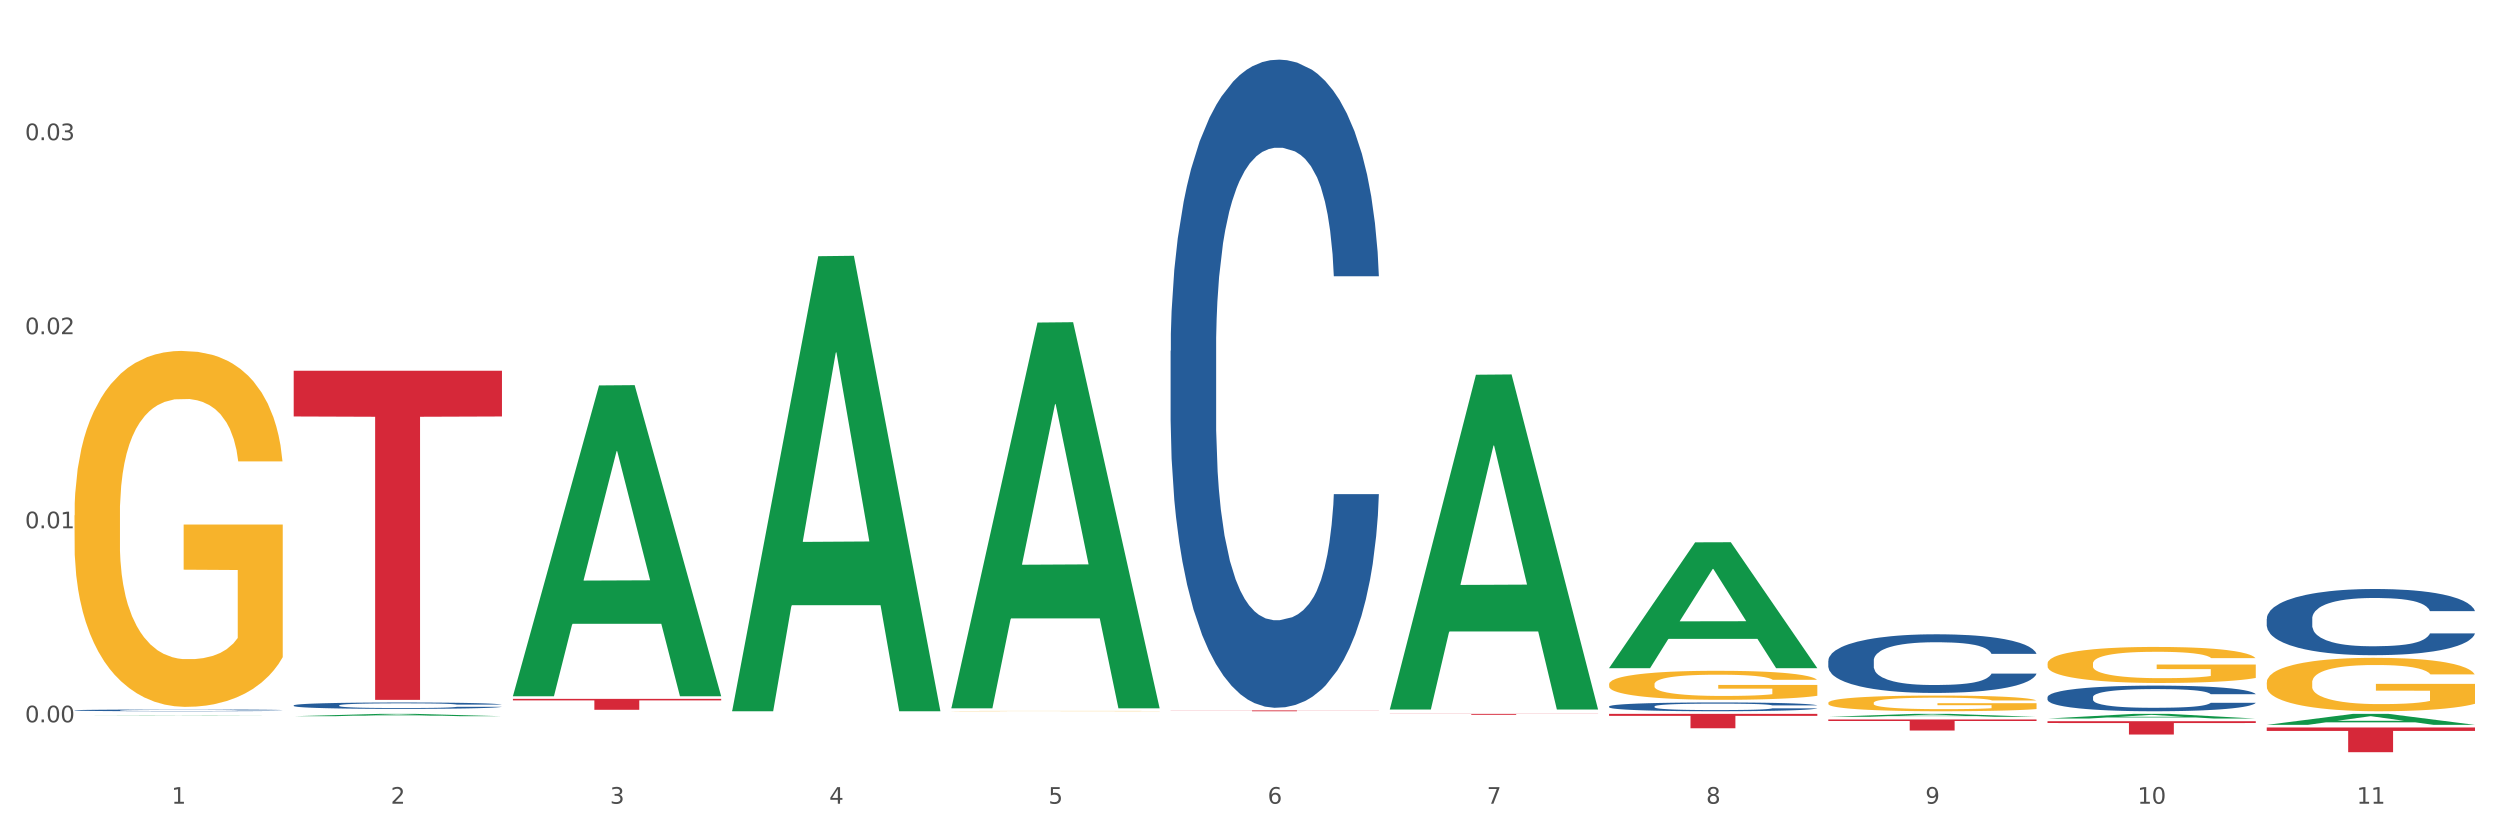 <?xml version="1.0" encoding="utf-8" standalone="no"?>
<!DOCTYPE svg PUBLIC "-//W3C//DTD SVG 1.1//EN"
  "http://www.w3.org/Graphics/SVG/1.1/DTD/svg11.dtd">
<svg xmlns:xlink="http://www.w3.org/1999/xlink" width="1080pt" height="360pt" viewBox="0 0 1080 360" xmlns="http://www.w3.org/2000/svg" version="1.1">
 <rect x="0" y="0" width="1080" height="360" fill="#333333" stroke="none"/>
 <defs>
  <style type="text/css">*{stroke-linejoin: round; stroke-linecap: butt}</style>
 </defs>
 <g id="figure_1">
  <g id="patch_1">
   <path d="M 0 360 
L 1080 360 
L 1080 0 
L 0 0 
z
" style="fill: #ffffff; stroke: #ffffff; stroke-linejoin: miter"/>
  </g>
  <g id="axes_1">
   <g id="matplotlib.axis_1">
    <g id="xtick_1">
     <g id="text_1">
      <!-- 1 -->
      <g style="fill: #4d4d4d" transform="translate(74.106 347.204) scale(0.096 -0.096)">
       <defs>
        <path id="DejaVuSans-31" d="M 794 531 
L 1825 531 
L 1825 4091 
L 703 3866 
L 703 4441 
L 1819 4666 
L 2450 4666 
L 2450 531 
L 3481 531 
L 3481 0 
L 794 0 
L 794 531 
z
" transform="scale(0.016)"/>
       </defs>
       <use xlink:href="#DejaVuSans-31"/>
      </g>
     </g>
    </g>
    <g id="xtick_2">
     <g id="text_2">
      <!-- 2 -->
      <g style="fill: #4d4d4d" transform="translate(168.812 347.204) scale(0.096 -0.096)">
       <defs>
        <path id="DejaVuSans-32" d="M 1228 531 
L 3431 531 
L 3431 0 
L 469 0 
L 469 531 
Q 828 903 1448 1529 
Q 2069 2156 2228 2338 
Q 2531 2678 2651 2914 
Q 2772 3150 2772 3378 
Q 2772 3750 2511 3984 
Q 2250 4219 1831 4219 
Q 1534 4219 1204 4116 
Q 875 4013 500 3803 
L 500 4441 
Q 881 4594 1212 4672 
Q 1544 4750 1819 4750 
Q 2544 4750 2975 4387 
Q 3406 4025 3406 3419 
Q 3406 3131 3298 2873 
Q 3191 2616 2906 2266 
Q 2828 2175 2409 1742 
Q 1991 1309 1228 531 
z
" transform="scale(0.016)"/>
       </defs>
       <use xlink:href="#DejaVuSans-32"/>
      </g>
     </g>
    </g>
    <g id="xtick_3">
     <g id="text_3">
      <!-- 3 -->
      <g style="fill: #4d4d4d" transform="translate(263.517 347.204) scale(0.096 -0.096)">
       <defs>
        <path id="DejaVuSans-33" d="M 2597 2516 
Q 3050 2419 3304 2112 
Q 3559 1806 3559 1356 
Q 3559 666 3084 287 
Q 2609 -91 1734 -91 
Q 1441 -91 1130 -33 
Q 819 25 488 141 
L 488 750 
Q 750 597 1062 519 
Q 1375 441 1716 441 
Q 2309 441 2620 675 
Q 2931 909 2931 1356 
Q 2931 1769 2642 2001 
Q 2353 2234 1838 2234 
L 1294 2234 
L 1294 2753 
L 1863 2753 
Q 2328 2753 2575 2939 
Q 2822 3125 2822 3475 
Q 2822 3834 2567 4026 
Q 2313 4219 1838 4219 
Q 1578 4219 1281 4162 
Q 984 4106 628 3988 
L 628 4550 
Q 988 4650 1302 4700 
Q 1616 4750 1894 4750 
Q 2613 4750 3031 4423 
Q 3450 4097 3450 3541 
Q 3450 3153 3228 2886 
Q 3006 2619 2597 2516 
z
" transform="scale(0.016)"/>
       </defs>
       <use xlink:href="#DejaVuSans-33"/>
      </g>
     </g>
    </g>
    <g id="xtick_4">
     <g id="text_4">
      <!-- 4 -->
      <g style="fill: #4d4d4d" transform="translate(358.223 347.204) scale(0.096 -0.096)">
       <defs>
        <path id="DejaVuSans-34" d="M 2419 4116 
L 825 1625 
L 2419 1625 
L 2419 4116 
z
M 2253 4666 
L 3047 4666 
L 3047 1625 
L 3713 1625 
L 3713 1100 
L 3047 1100 
L 3047 0 
L 2419 0 
L 2419 1100 
L 313 1100 
L 313 1709 
L 2253 4666 
z
" transform="scale(0.016)"/>
       </defs>
       <use xlink:href="#DejaVuSans-34"/>
      </g>
     </g>
    </g>
    <g id="xtick_5">
     <g id="text_5">
      <!-- 5 -->
      <g style="fill: #4d4d4d" transform="translate(452.928 347.204) scale(0.096 -0.096)">
       <defs>
        <path id="DejaVuSans-35" d="M 691 4666 
L 3169 4666 
L 3169 4134 
L 1269 4134 
L 1269 2991 
Q 1406 3038 1543 3061 
Q 1681 3084 1819 3084 
Q 2600 3084 3056 2656 
Q 3513 2228 3513 1497 
Q 3513 744 3044 326 
Q 2575 -91 1722 -91 
Q 1428 -91 1123 -41 
Q 819 9 494 109 
L 494 744 
Q 775 591 1075 516 
Q 1375 441 1709 441 
Q 2250 441 2565 725 
Q 2881 1009 2881 1497 
Q 2881 1984 2565 2268 
Q 2250 2553 1709 2553 
Q 1456 2553 1204 2497 
Q 953 2441 691 2322 
L 691 4666 
z
" transform="scale(0.016)"/>
       </defs>
       <use xlink:href="#DejaVuSans-35"/>
      </g>
     </g>
    </g>
    <g id="xtick_6">
     <g id="text_6">
      <!-- 6 -->
      <g style="fill: #4d4d4d" transform="translate(547.634 347.204) scale(0.096 -0.096)">
       <defs>
        <path id="DejaVuSans-36" d="M 2113 2584 
Q 1688 2584 1439 2293 
Q 1191 2003 1191 1497 
Q 1191 994 1439 701 
Q 1688 409 2113 409 
Q 2538 409 2786 701 
Q 3034 994 3034 1497 
Q 3034 2003 2786 2293 
Q 2538 2584 2113 2584 
z
M 3366 4563 
L 3366 3988 
Q 3128 4100 2886 4159 
Q 2644 4219 2406 4219 
Q 1781 4219 1451 3797 
Q 1122 3375 1075 2522 
Q 1259 2794 1537 2939 
Q 1816 3084 2150 3084 
Q 2853 3084 3261 2657 
Q 3669 2231 3669 1497 
Q 3669 778 3244 343 
Q 2819 -91 2113 -91 
Q 1303 -91 875 529 
Q 447 1150 447 2328 
Q 447 3434 972 4092 
Q 1497 4750 2381 4750 
Q 2619 4750 2861 4703 
Q 3103 4656 3366 4563 
z
" transform="scale(0.016)"/>
       </defs>
       <use xlink:href="#DejaVuSans-36"/>
      </g>
     </g>
    </g>
    <g id="xtick_7">
     <g id="text_7">
      <!-- 7 -->
      <g style="fill: #4d4d4d" transform="translate(642.339 347.204) scale(0.096 -0.096)">
       <defs>
        <path id="DejaVuSans-37" d="M 525 4666 
L 3525 4666 
L 3525 4397 
L 1831 0 
L 1172 0 
L 2766 4134 
L 525 4134 
L 525 4666 
z
" transform="scale(0.016)"/>
       </defs>
       <use xlink:href="#DejaVuSans-37"/>
      </g>
     </g>
    </g>
    <g id="xtick_8">
     <g id="text_8">
      <!-- 8 -->
      <g style="fill: #4d4d4d" transform="translate(737.044 347.204) scale(0.096 -0.096)">
       <defs>
        <path id="DejaVuSans-38" d="M 2034 2216 
Q 1584 2216 1326 1975 
Q 1069 1734 1069 1313 
Q 1069 891 1326 650 
Q 1584 409 2034 409 
Q 2484 409 2743 651 
Q 3003 894 3003 1313 
Q 3003 1734 2745 1975 
Q 2488 2216 2034 2216 
z
M 1403 2484 
Q 997 2584 770 2862 
Q 544 3141 544 3541 
Q 544 4100 942 4425 
Q 1341 4750 2034 4750 
Q 2731 4750 3128 4425 
Q 3525 4100 3525 3541 
Q 3525 3141 3298 2862 
Q 3072 2584 2669 2484 
Q 3125 2378 3379 2068 
Q 3634 1759 3634 1313 
Q 3634 634 3220 271 
Q 2806 -91 2034 -91 
Q 1263 -91 848 271 
Q 434 634 434 1313 
Q 434 1759 690 2068 
Q 947 2378 1403 2484 
z
M 1172 3481 
Q 1172 3119 1398 2916 
Q 1625 2713 2034 2713 
Q 2441 2713 2670 2916 
Q 2900 3119 2900 3481 
Q 2900 3844 2670 4047 
Q 2441 4250 2034 4250 
Q 1625 4250 1398 4047 
Q 1172 3844 1172 3481 
z
" transform="scale(0.016)"/>
       </defs>
       <use xlink:href="#DejaVuSans-38"/>
      </g>
     </g>
    </g>
    <g id="xtick_9">
     <g id="text_9">
      <!-- 9 -->
      <g style="fill: #4d4d4d" transform="translate(831.75 347.204) scale(0.096 -0.096)">
       <defs>
        <path id="DejaVuSans-39" d="M 703 97 
L 703 672 
Q 941 559 1184 500 
Q 1428 441 1663 441 
Q 2288 441 2617 861 
Q 2947 1281 2994 2138 
Q 2813 1869 2534 1725 
Q 2256 1581 1919 1581 
Q 1219 1581 811 2004 
Q 403 2428 403 3163 
Q 403 3881 828 4315 
Q 1253 4750 1959 4750 
Q 2769 4750 3195 4129 
Q 3622 3509 3622 2328 
Q 3622 1225 3098 567 
Q 2575 -91 1691 -91 
Q 1453 -91 1209 -44 
Q 966 3 703 97 
z
M 1959 2075 
Q 2384 2075 2632 2365 
Q 2881 2656 2881 3163 
Q 2881 3666 2632 3958 
Q 2384 4250 1959 4250 
Q 1534 4250 1286 3958 
Q 1038 3666 1038 3163 
Q 1038 2656 1286 2365 
Q 1534 2075 1959 2075 
z
" transform="scale(0.016)"/>
       </defs>
       <use xlink:href="#DejaVuSans-39"/>
      </g>
     </g>
    </g>
    <g id="xtick_10">
     <g id="text_10">
      <!-- 10 -->
      <g style="fill: #4d4d4d" transform="translate(923.401 347.204) scale(0.096 -0.096)">
       <defs>
        <path id="DejaVuSans-30" d="M 2034 4250 
Q 1547 4250 1301 3770 
Q 1056 3291 1056 2328 
Q 1056 1369 1301 889 
Q 1547 409 2034 409 
Q 2525 409 2770 889 
Q 3016 1369 3016 2328 
Q 3016 3291 2770 3770 
Q 2525 4250 2034 4250 
z
M 2034 4750 
Q 2819 4750 3233 4129 
Q 3647 3509 3647 2328 
Q 3647 1150 3233 529 
Q 2819 -91 2034 -91 
Q 1250 -91 836 529 
Q 422 1150 422 2328 
Q 422 3509 836 4129 
Q 1250 4750 2034 4750 
z
" transform="scale(0.016)"/>
       </defs>
       <use xlink:href="#DejaVuSans-31"/>
       <use xlink:href="#DejaVuSans-30" transform="translate(63.623 0)"/>
      </g>
     </g>
    </g>
    <g id="xtick_11">
     <g id="text_11">
      <!-- 11 -->
      <g style="fill: #4d4d4d" transform="translate(1018.107 347.204) scale(0.096 -0.096)">
       <use xlink:href="#DejaVuSans-31"/>
       <use xlink:href="#DejaVuSans-31" transform="translate(63.623 0)"/>
      </g>
     </g>
    </g>
    <g id="xtick_12"/>
    <g id="xtick_13"/>
    <g id="xtick_14"/>
    <g id="xtick_15"/>
    <g id="xtick_16"/>
    <g id="xtick_17"/>
    <g id="xtick_18"/>
    <g id="xtick_19"/>
    <g id="xtick_20"/>
    <g id="xtick_21"/>
   </g>
   <g id="matplotlib.axis_2">
    <g id="ytick_1">
     <g id="text_12">
      <!-- 0.00 -->
      <g style="fill: #4d4d4d" transform="translate(10.8 312.041) scale(0.096 -0.096)">
       <defs>
        <path id="DejaVuSans-2e" d="M 684 794 
L 1344 794 
L 1344 0 
L 684 0 
L 684 794 
z
" transform="scale(0.016)"/>
       </defs>
       <use xlink:href="#DejaVuSans-30"/>
       <use xlink:href="#DejaVuSans-2e" transform="translate(63.623 0)"/>
       <use xlink:href="#DejaVuSans-30" transform="translate(95.41 0)"/>
       <use xlink:href="#DejaVuSans-30" transform="translate(159.033 0)"/>
      </g>
     </g>
    </g>
    <g id="ytick_2">
     <g id="text_13">
      <!-- 0.01 -->
      <g style="fill: #4d4d4d" transform="translate(10.8 228.214) scale(0.096 -0.096)">
       <use xlink:href="#DejaVuSans-30"/>
       <use xlink:href="#DejaVuSans-2e" transform="translate(63.623 0)"/>
       <use xlink:href="#DejaVuSans-30" transform="translate(95.41 0)"/>
       <use xlink:href="#DejaVuSans-31" transform="translate(159.033 0)"/>
      </g>
     </g>
    </g>
    <g id="ytick_3">
     <g id="text_14">
      <!-- 0.02 -->
      <g style="fill: #4d4d4d" transform="translate(10.8 144.387) scale(0.096 -0.096)">
       <use xlink:href="#DejaVuSans-30"/>
       <use xlink:href="#DejaVuSans-2e" transform="translate(63.623 0)"/>
       <use xlink:href="#DejaVuSans-30" transform="translate(95.41 0)"/>
       <use xlink:href="#DejaVuSans-32" transform="translate(159.033 0)"/>
      </g>
     </g>
    </g>
    <g id="ytick_4">
     <g id="text_15">
      <!-- 0.03 -->
      <g style="fill: #4d4d4d" transform="translate(10.8 60.559) scale(0.096 -0.096)">
       <use xlink:href="#DejaVuSans-30"/>
       <use xlink:href="#DejaVuSans-2e" transform="translate(63.623 0)"/>
       <use xlink:href="#DejaVuSans-30" transform="translate(95.41 0)"/>
       <use xlink:href="#DejaVuSans-33" transform="translate(159.033 0)"/>
      </g>
     </g>
    </g>
    <g id="ytick_5"/>
    <g id="ytick_6"/>
    <g id="ytick_7"/>
    <g id="ytick_8"/>
   </g>
   <g id="PolyCollection_1">
    <path d="M 32.175 308.978 
L 32.268 308.978 
L 69.369 308.866 
L 84.766 308.866 
L 122.145 308.979 
L 104.337 308.979 
L 96.267 308.952 
L 57.96 308.952 
L 57.682 308.953 
L 49.891 308.979 
L 32.175 308.979 
L 32.175 308.978 
L 62.783 308.937 
L 91.444 308.937 
L 77.253 308.89 
L 77.067 308.89 
L 76.882 308.89 
L 62.691 308.937 
L 62.783 308.937 
L 32.175 308.978 
z
" clip-path="url(#pbf113793a4)" style="fill: #109648"/>
    <path d="M 979.23 267.297 
L 979.336 267.271 
L 979.336 266.539 
L 979.655 265.547 
L 980.825 263.719 
L 982.314 262.334 
L 984.866 260.715 
L 986.249 260.036 
L 988.057 259.278 
L 991.779 258.051 
L 996.033 257.006 
L 999.01 256.431 
L 1001.244 256.065 
L 1006.242 255.412 
L 1009.114 255.125 
L 1012.091 254.89 
L 1014.644 254.733 
L 1018.898 254.55 
L 1022.301 254.472 
L 1026.236 254.446 
L 1029.532 254.472 
L 1033.893 254.577 
L 1040.273 254.89 
L 1042.719 255.073 
L 1046.016 255.386 
L 1049.419 255.804 
L 1052.184 256.222 
L 1055.375 256.823 
L 1058.672 257.606 
L 1061.862 258.599 
L 1064.095 259.513 
L 1065.903 260.48 
L 1067.498 261.655 
L 1068.668 262.935 
L 1069.2 264.006 
L 1049.738 264.006 
L 1049.207 263.039 
L 1048.143 261.995 
L 1047.08 261.289 
L 1045.91 260.715 
L 1044.102 260.062 
L 1042.507 259.644 
L 1039.848 259.148 
L 1037.402 258.834 
L 1035.381 258.651 
L 1032.935 258.495 
L 1027.724 258.338 
L 1024.002 258.338 
L 1021.663 258.39 
L 1018.791 258.521 
L 1016.345 258.704 
L 1013.474 259.017 
L 1011.24 259.356 
L 1009.007 259.801 
L 1007.731 260.114 
L 1005.817 260.689 
L 1004.541 261.159 
L 1002.839 261.968 
L 1001.882 262.543 
L 1000.18 264.032 
L 999.436 265.129 
L 999.117 265.886 
L 998.904 266.722 
L 998.904 270.797 
L 999.542 272.625 
L 1000.074 273.409 
L 1000.925 274.297 
L 1002.52 275.446 
L 1004.86 276.57 
L 1007.306 277.379 
L 1009.326 277.876 
L 1011.24 278.241 
L 1013.155 278.529 
L 1015.494 278.79 
L 1017.409 278.946 
L 1020.28 279.103 
L 1023.683 279.182 
L 1026.342 279.182 
L 1031.766 279.051 
L 1034.212 278.92 
L 1036.551 278.738 
L 1039.104 278.45 
L 1041.124 278.137 
L 1042.294 277.902 
L 1044.208 277.405 
L 1045.697 276.883 
L 1046.973 276.282 
L 1047.824 275.76 
L 1048.781 274.976 
L 1049.526 274.088 
L 1049.738 273.618 
L 1069.2 273.618 
L 1068.775 274.558 
L 1068.03 275.473 
L 1066.541 276.7 
L 1065.371 277.405 
L 1063.564 278.267 
L 1061.649 278.999 
L 1058.991 279.808 
L 1056.545 280.409 
L 1053.992 280.932 
L 1051.227 281.402 
L 1046.229 282.055 
L 1044.421 282.238 
L 1040.592 282.551 
L 1037.615 282.734 
L 1033.254 282.917 
L 1028.788 283.021 
L 1024.109 283.047 
L 1019.961 282.995 
L 1015.388 282.838 
L 1012.517 282.682 
L 1009.326 282.447 
L 1005.604 282.081 
L 1002.095 281.637 
L 998.798 281.114 
L 995.714 280.514 
L 992.842 279.835 
L 989.12 278.711 
L 986.355 277.614 
L 984.334 276.596 
L 982.952 275.734 
L 981.569 274.637 
L 980.825 273.879 
L 979.655 272.051 
L 979.23 270.353 
L 979.23 267.297 
z
" clip-path="url(#pbf113793a4)" style="fill: #255c99"/>
    <path d="M 884.524 301.161 
L 884.631 301.151 
L 884.631 300.868 
L 884.95 300.483 
L 886.12 299.775 
L 887.608 299.238 
L 890.161 298.611 
L 891.543 298.348 
L 893.351 298.054 
L 897.073 297.578 
L 901.327 297.174 
L 904.305 296.951 
L 906.538 296.809 
L 911.537 296.556 
L 914.408 296.445 
L 917.386 296.354 
L 919.938 296.293 
L 924.192 296.222 
L 927.595 296.192 
L 931.53 296.182 
L 934.827 296.192 
L 939.187 296.232 
L 945.568 296.354 
L 948.014 296.425 
L 951.311 296.546 
L 954.714 296.708 
L 957.479 296.87 
L 960.669 297.103 
L 963.966 297.406 
L 967.157 297.791 
L 969.39 298.145 
L 971.198 298.52 
L 972.793 298.975 
L 973.963 299.471 
L 974.495 299.886 
L 955.033 299.886 
L 954.501 299.511 
L 953.438 299.107 
L 952.374 298.833 
L 951.204 298.611 
L 949.396 298.358 
L 947.801 298.196 
L 945.143 298.003 
L 942.697 297.882 
L 940.676 297.811 
L 938.23 297.75 
L 933.019 297.69 
L 929.297 297.69 
L 926.957 297.71 
L 924.086 297.761 
L 921.64 297.831 
L 918.768 297.953 
L 916.535 298.084 
L 914.302 298.256 
L 913.026 298.378 
L 911.111 298.601 
L 909.835 298.783 
L 908.134 299.096 
L 907.176 299.319 
L 905.475 299.896 
L 904.73 300.321 
L 904.411 300.615 
L 904.199 300.938 
L 904.199 302.517 
L 904.837 303.226 
L 905.368 303.529 
L 906.219 303.873 
L 907.814 304.319 
L 910.154 304.754 
L 912.6 305.067 
L 914.621 305.26 
L 916.535 305.401 
L 918.449 305.513 
L 920.789 305.614 
L 922.703 305.675 
L 925.575 305.735 
L 928.978 305.766 
L 931.636 305.766 
L 937.06 305.715 
L 939.506 305.665 
L 941.846 305.594 
L 944.398 305.482 
L 946.419 305.361 
L 947.589 305.27 
L 949.503 305.078 
L 950.992 304.875 
L 952.268 304.642 
L 953.119 304.44 
L 954.076 304.136 
L 954.82 303.792 
L 955.033 303.61 
L 974.495 303.61 
L 974.069 303.974 
L 973.325 304.329 
L 971.836 304.804 
L 970.666 305.078 
L 968.858 305.412 
L 966.944 305.695 
L 964.285 306.009 
L 961.839 306.241 
L 959.287 306.444 
L 956.522 306.626 
L 951.523 306.879 
L 949.715 306.95 
L 945.887 307.071 
L 942.909 307.142 
L 938.549 307.213 
L 934.082 307.254 
L 929.403 307.264 
L 925.256 307.243 
L 920.683 307.183 
L 917.811 307.122 
L 914.621 307.031 
L 910.899 306.889 
L 907.389 306.717 
L 904.092 306.515 
L 901.008 306.282 
L 898.137 306.019 
L 894.415 305.584 
L 891.65 305.159 
L 889.629 304.764 
L 888.246 304.43 
L 886.864 304.005 
L 886.12 303.711 
L 884.95 303.003 
L 884.524 302.345 
L 884.524 301.161 
z
" clip-path="url(#pbf113793a4)" style="fill: #255c99"/>
    <path d="M 789.819 285.396 
L 789.925 285.373 
L 789.925 284.725 
L 790.244 283.846 
L 791.414 282.225 
L 792.903 280.999 
L 795.455 279.564 
L 796.838 278.962 
L 798.646 278.291 
L 802.368 277.203 
L 806.622 276.277 
L 809.6 275.768 
L 811.833 275.444 
L 816.831 274.865 
L 819.703 274.61 
L 822.68 274.402 
L 825.233 274.263 
L 829.487 274.101 
L 832.89 274.032 
L 836.825 274.009 
L 840.121 274.032 
L 844.482 274.124 
L 850.862 274.402 
L 853.308 274.564 
L 856.605 274.842 
L 860.008 275.212 
L 862.773 275.583 
L 865.964 276.115 
L 869.261 276.809 
L 872.451 277.689 
L 874.684 278.499 
L 876.492 279.355 
L 878.087 280.397 
L 879.257 281.531 
L 879.789 282.48 
L 860.327 282.48 
L 859.796 281.624 
L 858.732 280.698 
L 857.669 280.073 
L 856.499 279.564 
L 854.691 278.985 
L 853.096 278.615 
L 850.437 278.175 
L 847.991 277.897 
L 845.97 277.735 
L 843.524 277.596 
L 838.313 277.457 
L 834.591 277.457 
L 832.252 277.504 
L 829.38 277.619 
L 826.934 277.781 
L 824.063 278.059 
L 821.83 278.36 
L 819.596 278.754 
L 818.32 279.031 
L 816.406 279.54 
L 815.13 279.957 
L 813.428 280.675 
L 812.471 281.184 
L 810.769 282.503 
L 810.025 283.475 
L 809.706 284.146 
L 809.493 284.887 
L 809.493 288.498 
L 810.131 290.118 
L 810.663 290.812 
L 811.514 291.599 
L 813.109 292.618 
L 815.449 293.613 
L 817.895 294.33 
L 819.915 294.77 
L 821.83 295.094 
L 823.744 295.349 
L 826.083 295.58 
L 827.998 295.719 
L 830.869 295.858 
L 834.272 295.928 
L 836.931 295.928 
L 842.355 295.812 
L 844.801 295.696 
L 847.14 295.534 
L 849.693 295.279 
L 851.713 295.002 
L 852.883 294.793 
L 854.797 294.354 
L 856.286 293.891 
L 857.562 293.358 
L 858.413 292.895 
L 859.37 292.201 
L 860.115 291.414 
L 860.327 290.998 
L 879.789 290.998 
L 879.364 291.831 
L 878.619 292.641 
L 877.13 293.729 
L 875.961 294.354 
L 874.153 295.117 
L 872.238 295.765 
L 869.58 296.483 
L 867.134 297.015 
L 864.581 297.478 
L 861.816 297.895 
L 856.818 298.474 
L 855.01 298.636 
L 851.181 298.913 
L 848.204 299.075 
L 843.843 299.237 
L 839.377 299.33 
L 834.698 299.353 
L 830.55 299.307 
L 825.977 299.168 
L 823.106 299.029 
L 819.915 298.821 
L 816.193 298.497 
L 812.684 298.103 
L 809.387 297.64 
L 806.303 297.108 
L 803.431 296.506 
L 799.709 295.511 
L 796.944 294.539 
L 794.924 293.636 
L 793.541 292.872 
L 792.158 291.9 
L 791.414 291.229 
L 790.244 289.609 
L 789.819 288.104 
L 789.819 285.396 
z
" clip-path="url(#pbf113793a4)" style="fill: #255c99"/>
    <path d="M 695.113 305.167 
L 695.22 305.164 
L 695.22 305.066 
L 695.539 304.934 
L 696.709 304.691 
L 698.197 304.507 
L 700.75 304.291 
L 702.132 304.201 
L 703.94 304.1 
L 707.662 303.936 
L 711.916 303.797 
L 714.894 303.721 
L 717.127 303.672 
L 722.126 303.585 
L 724.997 303.547 
L 727.975 303.516 
L 730.527 303.495 
L 734.781 303.47 
L 738.184 303.46 
L 742.119 303.457 
L 745.416 303.46 
L 749.776 303.474 
L 756.157 303.516 
L 758.603 303.54 
L 761.9 303.582 
L 765.303 303.637 
L 768.068 303.693 
L 771.258 303.773 
L 774.555 303.877 
L 777.746 304.009 
L 779.979 304.131 
L 781.787 304.26 
L 783.382 304.416 
L 784.552 304.586 
L 785.084 304.729 
L 765.622 304.729 
L 765.09 304.6 
L 764.027 304.461 
L 762.963 304.367 
L 761.793 304.291 
L 759.985 304.204 
L 758.39 304.148 
L 755.732 304.082 
L 753.286 304.041 
L 751.265 304.016 
L 748.819 303.995 
L 743.608 303.975 
L 739.886 303.975 
L 737.546 303.982 
L 734.675 303.999 
L 732.229 304.023 
L 729.357 304.065 
L 727.124 304.11 
L 724.891 304.169 
L 723.615 304.211 
L 721.7 304.287 
L 720.424 304.35 
L 718.723 304.458 
L 717.765 304.534 
L 716.064 304.733 
L 715.319 304.879 
L 715 304.979 
L 714.788 305.091 
L 714.788 305.633 
L 715.426 305.876 
L 715.958 305.981 
L 716.808 306.099 
L 718.404 306.252 
L 720.743 306.401 
L 723.189 306.509 
L 725.21 306.575 
L 727.124 306.624 
L 729.038 306.662 
L 731.378 306.697 
L 733.292 306.718 
L 736.164 306.739 
L 739.567 306.749 
L 742.225 306.749 
L 747.649 306.732 
L 750.095 306.714 
L 752.435 306.69 
L 754.987 306.652 
L 757.008 306.61 
L 758.178 306.579 
L 760.092 306.513 
L 761.581 306.443 
L 762.857 306.363 
L 763.708 306.294 
L 764.665 306.189 
L 765.409 306.071 
L 765.622 306.009 
L 785.084 306.009 
L 784.658 306.134 
L 783.914 306.255 
L 782.425 306.419 
L 781.255 306.513 
L 779.447 306.627 
L 777.533 306.725 
L 774.874 306.832 
L 772.428 306.912 
L 769.876 306.982 
L 767.111 307.045 
L 762.112 307.132 
L 760.305 307.156 
L 756.476 307.198 
L 753.498 307.222 
L 749.138 307.246 
L 744.671 307.26 
L 739.992 307.264 
L 735.845 307.257 
L 731.272 307.236 
L 728.4 307.215 
L 725.21 307.184 
L 721.488 307.135 
L 717.978 307.076 
L 714.681 307.006 
L 711.597 306.926 
L 708.726 306.836 
L 705.004 306.686 
L 702.239 306.54 
L 700.218 306.405 
L 698.836 306.29 
L 697.453 306.144 
L 696.709 306.043 
L 695.539 305.8 
L 695.113 305.574 
L 695.113 305.167 
z
" clip-path="url(#pbf113793a4)" style="fill: #255c99"/>
    <path d="M 505.702 151.573 
L 505.809 151.317 
L 505.809 144.157 
L 506.128 134.44 
L 507.298 116.54 
L 508.786 102.987 
L 511.339 87.132 
L 512.721 80.483 
L 514.529 73.067 
L 518.251 61.049 
L 522.505 50.82 
L 525.483 45.194 
L 527.716 41.614 
L 532.715 35.221 
L 535.586 32.408 
L 538.564 30.107 
L 541.116 28.572 
L 545.37 26.782 
L 548.773 26.015 
L 552.708 25.759 
L 556.005 26.015 
L 560.365 27.038 
L 566.746 30.107 
L 569.192 31.897 
L 572.489 34.965 
L 575.892 39.057 
L 578.657 43.148 
L 581.847 49.03 
L 585.144 56.701 
L 588.335 66.419 
L 590.568 75.369 
L 592.376 84.831 
L 593.971 96.338 
L 595.141 108.868 
L 595.673 119.353 
L 576.211 119.353 
L 575.679 109.891 
L 574.616 99.662 
L 573.552 92.758 
L 572.382 87.132 
L 570.575 80.739 
L 568.979 76.648 
L 566.321 71.789 
L 563.875 68.72 
L 561.854 66.93 
L 559.408 65.396 
L 554.197 63.862 
L 550.475 63.862 
L 548.135 64.373 
L 545.264 65.652 
L 542.818 67.442 
L 539.946 70.51 
L 537.713 73.835 
L 535.48 78.182 
L 534.204 81.25 
L 532.289 86.876 
L 531.013 91.479 
L 529.312 99.406 
L 528.354 105.032 
L 526.653 119.608 
L 525.908 130.348 
L 525.589 137.764 
L 525.377 145.947 
L 525.377 185.839 
L 526.015 203.74 
L 526.547 211.411 
L 527.397 220.106 
L 528.993 231.357 
L 531.332 242.353 
L 533.778 250.28 
L 535.799 255.139 
L 537.713 258.719 
L 539.627 261.532 
L 541.967 264.089 
L 543.881 265.624 
L 546.753 267.158 
L 550.156 267.925 
L 552.814 267.925 
L 558.238 266.646 
L 560.684 265.368 
L 563.024 263.578 
L 565.576 260.765 
L 567.597 257.696 
L 568.767 255.395 
L 570.681 250.536 
L 572.17 245.422 
L 573.446 239.54 
L 574.297 234.426 
L 575.254 226.754 
L 575.998 218.06 
L 576.211 213.457 
L 595.673 213.457 
L 595.247 222.663 
L 594.503 231.613 
L 593.014 243.632 
L 591.844 250.536 
L 590.036 258.975 
L 588.122 266.135 
L 585.463 274.062 
L 583.017 279.944 
L 580.465 285.058 
L 577.7 289.661 
L 572.701 296.054 
L 570.894 297.844 
L 567.065 300.913 
L 564.087 302.703 
L 559.727 304.493 
L 555.26 305.516 
L 550.581 305.771 
L 546.434 305.26 
L 541.861 303.726 
L 538.989 302.191 
L 535.799 299.89 
L 532.077 296.31 
L 528.567 291.963 
L 525.27 286.848 
L 522.186 280.967 
L 519.315 274.318 
L 515.593 263.322 
L 512.828 252.582 
L 510.807 242.609 
L 509.425 234.17 
L 508.042 223.43 
L 507.298 216.014 
L 506.128 198.114 
L 505.702 181.492 
L 505.702 151.573 
z
" clip-path="url(#pbf113793a4)" style="fill: #255c99"/>
    <path d="M 979.23 294.846 
L 979.336 294.825 
L 979.336 294.066 
L 979.548 293.412 
L 980.611 291.831 
L 982.204 290.524 
L 983.372 289.828 
L 984.541 289.259 
L 985.922 288.69 
L 987.621 288.099 
L 990.702 287.235 
L 992.614 286.792 
L 994.951 286.328 
L 999.2 285.654 
L 1002.28 285.274 
L 1005.467 284.958 
L 1010.672 284.578 
L 1014.071 284.41 
L 1017.682 284.283 
L 1022.037 284.199 
L 1025.33 284.178 
L 1032.553 284.241 
L 1038.714 284.431 
L 1041.688 284.578 
L 1045.512 284.831 
L 1047.531 285 
L 1050.824 285.337 
L 1054.223 285.78 
L 1056.56 286.16 
L 1060.065 286.876 
L 1062.72 287.593 
L 1065.164 288.479 
L 1066.438 289.09 
L 1067.394 289.659 
L 1068.244 290.313 
L 1069.094 291.346 
L 1049.974 291.346 
L 1049.23 290.608 
L 1048.062 289.912 
L 1046.362 289.238 
L 1044.875 288.816 
L 1042.326 288.289 
L 1039.989 287.952 
L 1037.546 287.699 
L 1034.572 287.488 
L 1032.235 287.382 
L 1028.942 287.298 
L 1022.462 287.319 
L 1018.107 287.488 
L 1015.133 287.699 
L 1013.221 287.888 
L 1011.521 288.099 
L 1009.609 288.394 
L 1007.379 288.837 
L 1005.785 289.238 
L 1004.192 289.744 
L 1002.917 290.25 
L 1001.749 290.84 
L 1000.793 291.473 
L 1000.049 292.126 
L 999.412 292.927 
L 998.881 294.255 
L 998.881 297.144 
L 999.093 297.797 
L 999.624 298.662 
L 1000.262 299.315 
L 1001.324 300.095 
L 1002.28 300.623 
L 1004.086 301.381 
L 1006.104 302.014 
L 1007.697 302.415 
L 1009.291 302.752 
L 1012.052 303.216 
L 1015.133 303.595 
L 1017.788 303.827 
L 1021.4 304.038 
L 1023.843 304.122 
L 1025.968 304.164 
L 1031.172 304.164 
L 1034.89 304.101 
L 1039.033 303.954 
L 1042.22 303.764 
L 1044.875 303.532 
L 1047.849 303.152 
L 1049.761 302.794 
L 1049.761 298.388 
L 1026.392 298.367 
L 1026.392 295.436 
L 1069.2 295.436 
L 1069.2 304.038 
L 1067.394 304.481 
L 1065.376 304.881 
L 1063.252 305.24 
L 1060.065 305.682 
L 1056.241 306.104 
L 1052.842 306.399 
L 1049.23 306.652 
L 1044.981 306.884 
L 1039.458 307.095 
L 1036.059 307.179 
L 1031.81 307.243 
L 1026.817 307.264 
L 1022.462 307.221 
L 1018.213 307.116 
L 1013.752 306.926 
L 1009.397 306.652 
L 1006.104 306.378 
L 1002.811 306.041 
L 999.306 305.598 
L 996.544 305.176 
L 994.42 304.797 
L 992.083 304.312 
L 989.533 303.68 
L 987.621 303.11 
L 985.922 302.52 
L 984.116 301.761 
L 982.841 301.107 
L 981.567 300.285 
L 980.823 299.674 
L 979.973 298.725 
L 979.336 297.397 
L 979.23 294.846 
z
" clip-path="url(#pbf113793a4)" style="fill: #f7b32b"/>
    <path d="M 884.524 286.674 
L 884.631 286.66 
L 884.631 286.148 
L 884.843 285.707 
L 885.905 284.64 
L 887.499 283.758 
L 888.667 283.289 
L 889.835 282.905 
L 891.216 282.521 
L 892.916 282.123 
L 895.996 281.54 
L 897.908 281.241 
L 900.245 280.928 
L 904.494 280.473 
L 907.575 280.217 
L 910.761 280.003 
L 915.966 279.747 
L 919.365 279.634 
L 922.977 279.548 
L 927.332 279.491 
L 930.625 279.477 
L 937.848 279.52 
L 944.009 279.648 
L 946.983 279.747 
L 950.807 279.918 
L 952.825 280.032 
L 956.118 280.259 
L 959.517 280.558 
L 961.854 280.814 
L 965.359 281.298 
L 968.015 281.781 
L 970.458 282.379 
L 971.733 282.791 
L 972.689 283.175 
L 973.539 283.616 
L 974.388 284.313 
L 955.268 284.313 
L 954.525 283.815 
L 953.356 283.346 
L 951.657 282.891 
L 950.17 282.606 
L 947.62 282.251 
L 945.283 282.023 
L 942.84 281.852 
L 939.866 281.71 
L 937.529 281.639 
L 934.236 281.582 
L 927.757 281.596 
L 923.402 281.71 
L 920.427 281.852 
L 918.515 281.98 
L 916.816 282.123 
L 914.904 282.322 
L 912.673 282.62 
L 911.08 282.891 
L 909.487 283.232 
L 908.212 283.573 
L 907.043 283.972 
L 906.087 284.398 
L 905.344 284.839 
L 904.707 285.38 
L 904.175 286.276 
L 904.175 288.224 
L 904.388 288.665 
L 904.919 289.248 
L 905.556 289.689 
L 906.619 290.215 
L 907.575 290.571 
L 909.38 291.083 
L 911.399 291.51 
L 912.992 291.78 
L 914.585 292.008 
L 917.347 292.32 
L 920.427 292.576 
L 923.083 292.733 
L 926.695 292.875 
L 929.138 292.932 
L 931.262 292.96 
L 936.467 292.96 
L 940.185 292.918 
L 944.327 292.818 
L 947.514 292.69 
L 950.17 292.534 
L 953.144 292.278 
L 955.056 292.036 
L 955.056 289.063 
L 931.687 289.049 
L 931.687 287.072 
L 974.495 287.072 
L 974.495 292.875 
L 972.689 293.174 
L 970.671 293.444 
L 968.546 293.686 
L 965.359 293.985 
L 961.535 294.269 
L 958.136 294.468 
L 954.525 294.639 
L 950.276 294.795 
L 944.752 294.937 
L 941.353 294.994 
L 937.104 295.037 
L 932.112 295.051 
L 927.757 295.023 
L 923.508 294.952 
L 919.047 294.824 
L 914.691 294.639 
L 911.399 294.454 
L 908.106 294.226 
L 904.6 293.928 
L 901.839 293.643 
L 899.714 293.387 
L 897.377 293.06 
L 894.828 292.633 
L 892.916 292.249 
L 891.216 291.851 
L 889.411 291.339 
L 888.136 290.898 
L 886.861 290.343 
L 886.118 289.931 
L 885.268 289.291 
L 884.631 288.395 
L 884.524 286.674 
z
" clip-path="url(#pbf113793a4)" style="fill: #f7b32b"/>
    <path d="M 789.819 303.617 
L 789.925 303.61 
L 789.925 303.388 
L 790.138 303.196 
L 791.2 302.731 
L 792.793 302.347 
L 793.962 302.143 
L 795.13 301.976 
L 796.511 301.809 
L 798.21 301.635 
L 801.291 301.381 
L 803.203 301.251 
L 805.54 301.115 
L 809.789 300.917 
L 812.869 300.806 
L 816.056 300.713 
L 821.261 300.601 
L 824.66 300.552 
L 828.271 300.515 
L 832.626 300.49 
L 835.919 300.484 
L 843.142 300.502 
L 849.303 300.558 
L 852.277 300.601 
L 856.101 300.676 
L 858.12 300.725 
L 861.413 300.824 
L 864.812 300.954 
L 867.149 301.066 
L 870.654 301.276 
L 873.309 301.487 
L 875.753 301.747 
L 877.027 301.926 
L 877.983 302.093 
L 878.833 302.285 
L 879.683 302.589 
L 860.563 302.589 
L 859.819 302.372 
L 858.651 302.168 
L 856.951 301.97 
L 855.464 301.846 
L 852.915 301.691 
L 850.578 301.592 
L 848.135 301.518 
L 845.161 301.456 
L 842.824 301.425 
L 839.531 301.4 
L 833.051 301.406 
L 828.696 301.456 
L 825.722 301.518 
L 823.81 301.573 
L 822.11 301.635 
L 820.198 301.722 
L 817.968 301.852 
L 816.374 301.97 
L 814.781 302.118 
L 813.506 302.267 
L 812.338 302.44 
L 811.382 302.626 
L 810.638 302.818 
L 810.001 303.053 
L 809.47 303.443 
L 809.47 304.292 
L 809.682 304.483 
L 810.213 304.737 
L 810.851 304.929 
L 811.913 305.158 
L 812.869 305.313 
L 814.675 305.536 
L 816.693 305.722 
L 818.286 305.84 
L 819.88 305.939 
L 822.641 306.075 
L 825.722 306.186 
L 828.377 306.254 
L 831.989 306.316 
L 834.432 306.341 
L 836.557 306.353 
L 841.761 306.353 
L 845.479 306.335 
L 849.622 306.292 
L 852.809 306.236 
L 855.464 306.168 
L 858.438 306.056 
L 860.35 305.951 
L 860.35 304.657 
L 836.981 304.651 
L 836.981 303.79 
L 879.789 303.79 
L 879.789 306.316 
L 877.983 306.446 
L 875.965 306.564 
L 873.841 306.669 
L 870.654 306.799 
L 866.83 306.923 
L 863.431 307.01 
L 859.819 307.084 
L 855.57 307.152 
L 850.047 307.214 
L 846.648 307.239 
L 842.399 307.257 
L 837.406 307.264 
L 833.051 307.251 
L 828.802 307.22 
L 824.341 307.165 
L 819.986 307.084 
L 816.693 307.004 
L 813.4 306.904 
L 809.895 306.774 
L 807.133 306.651 
L 805.009 306.539 
L 802.672 306.397 
L 800.122 306.211 
L 798.21 306.044 
L 796.511 305.87 
L 794.705 305.648 
L 793.43 305.456 
L 792.156 305.214 
L 791.412 305.035 
L 790.562 304.756 
L 789.925 304.366 
L 789.819 303.617 
z
" clip-path="url(#pbf113793a4)" style="fill: #f7b32b"/>
    <path d="M 695.113 295.579 
L 695.22 295.567 
L 695.22 295.155 
L 695.432 294.8 
L 696.494 293.941 
L 698.088 293.23 
L 699.256 292.852 
L 700.424 292.543 
L 701.805 292.234 
L 703.505 291.913 
L 706.585 291.443 
L 708.497 291.203 
L 710.834 290.951 
L 715.083 290.584 
L 718.164 290.378 
L 721.35 290.206 
L 726.555 290 
L 729.954 289.908 
L 733.566 289.839 
L 737.921 289.794 
L 741.214 289.782 
L 748.437 289.817 
L 754.598 289.92 
L 757.572 290 
L 761.396 290.137 
L 763.414 290.229 
L 766.707 290.412 
L 770.106 290.653 
L 772.443 290.859 
L 775.948 291.248 
L 778.604 291.638 
L 781.047 292.119 
L 782.322 292.451 
L 783.278 292.761 
L 784.128 293.116 
L 784.977 293.677 
L 765.857 293.677 
L 765.114 293.276 
L 763.945 292.898 
L 762.246 292.531 
L 760.759 292.302 
L 758.209 292.016 
L 755.872 291.833 
L 753.429 291.695 
L 750.455 291.581 
L 748.118 291.523 
L 744.825 291.478 
L 738.346 291.489 
L 733.991 291.581 
L 731.016 291.695 
L 729.104 291.798 
L 727.405 291.913 
L 725.493 292.073 
L 723.262 292.314 
L 721.669 292.531 
L 720.076 292.806 
L 718.801 293.081 
L 717.632 293.402 
L 716.676 293.746 
L 715.933 294.101 
L 715.296 294.536 
L 714.764 295.258 
L 714.764 296.827 
L 714.977 297.182 
L 715.508 297.652 
L 716.145 298.007 
L 717.208 298.431 
L 718.164 298.717 
L 719.969 299.13 
L 721.988 299.474 
L 723.581 299.691 
L 725.174 299.875 
L 727.936 300.127 
L 731.016 300.333 
L 733.672 300.459 
L 737.284 300.573 
L 739.727 300.619 
L 741.851 300.642 
L 747.056 300.642 
L 750.774 300.608 
L 754.916 300.527 
L 758.103 300.424 
L 760.759 300.298 
L 763.733 300.092 
L 765.645 299.897 
L 765.645 297.503 
L 742.276 297.492 
L 742.276 295.899 
L 785.084 295.899 
L 785.084 300.573 
L 783.278 300.814 
L 781.26 301.032 
L 779.135 301.226 
L 775.948 301.467 
L 772.124 301.696 
L 768.725 301.856 
L 765.114 301.994 
L 760.865 302.12 
L 755.341 302.234 
L 751.942 302.28 
L 747.693 302.315 
L 742.701 302.326 
L 738.346 302.303 
L 734.097 302.246 
L 729.636 302.143 
L 725.28 301.994 
L 721.988 301.845 
L 718.695 301.662 
L 715.189 301.421 
L 712.428 301.192 
L 710.303 300.986 
L 707.966 300.722 
L 705.417 300.379 
L 703.505 300.069 
L 701.805 299.748 
L 700 299.336 
L 698.725 298.981 
L 697.45 298.534 
L 696.707 298.202 
L 695.857 297.686 
L 695.22 296.965 
L 695.113 295.579 
z
" clip-path="url(#pbf113793a4)" style="fill: #f7b32b"/>
    <path d="M 126.88 304.715 
L 126.987 304.713 
L 126.987 304.642 
L 127.306 304.546 
L 128.476 304.369 
L 129.965 304.235 
L 132.517 304.078 
L 133.899 304.012 
L 135.707 303.939 
L 139.43 303.82 
L 143.683 303.719 
L 146.661 303.663 
L 148.894 303.628 
L 153.893 303.564 
L 156.764 303.537 
L 159.742 303.514 
L 162.294 303.499 
L 166.548 303.481 
L 169.951 303.473 
L 173.886 303.471 
L 177.183 303.473 
L 181.543 303.483 
L 187.924 303.514 
L 190.37 303.532 
L 193.667 303.562 
L 197.07 303.602 
L 199.835 303.643 
L 203.025 303.701 
L 206.322 303.777 
L 209.513 303.873 
L 211.746 303.962 
L 213.554 304.055 
L 215.149 304.169 
L 216.319 304.293 
L 216.851 304.397 
L 197.389 304.397 
L 196.857 304.303 
L 195.794 304.202 
L 194.73 304.134 
L 193.561 304.078 
L 191.753 304.015 
L 190.157 303.974 
L 187.499 303.926 
L 185.053 303.896 
L 183.032 303.878 
L 180.586 303.863 
L 175.375 303.848 
L 171.653 303.848 
L 169.313 303.853 
L 166.442 303.865 
L 163.996 303.883 
L 161.124 303.913 
L 158.891 303.946 
L 156.658 303.989 
L 155.382 304.02 
L 153.467 304.075 
L 152.191 304.121 
L 150.49 304.199 
L 149.533 304.255 
L 147.831 304.399 
L 147.087 304.505 
L 146.768 304.579 
L 146.555 304.66 
L 146.555 305.054 
L 147.193 305.231 
L 147.725 305.307 
L 148.575 305.393 
L 150.171 305.504 
L 152.51 305.613 
L 154.956 305.692 
L 156.977 305.74 
L 158.891 305.775 
L 160.805 305.803 
L 163.145 305.828 
L 165.059 305.843 
L 167.931 305.859 
L 171.334 305.866 
L 173.993 305.866 
L 179.416 305.854 
L 181.862 305.841 
L 184.202 305.823 
L 186.754 305.795 
L 188.775 305.765 
L 189.945 305.742 
L 191.859 305.694 
L 193.348 305.644 
L 194.624 305.585 
L 195.475 305.535 
L 196.432 305.459 
L 197.176 305.373 
L 197.389 305.327 
L 216.851 305.327 
L 216.425 305.418 
L 215.681 305.507 
L 214.192 305.626 
L 213.022 305.694 
L 211.214 305.778 
L 209.3 305.848 
L 206.641 305.927 
L 204.195 305.985 
L 201.643 306.036 
L 198.878 306.081 
L 193.88 306.144 
L 192.072 306.162 
L 188.243 306.192 
L 185.265 306.21 
L 180.905 306.228 
L 176.439 306.238 
L 171.759 306.241 
L 167.612 306.235 
L 163.039 306.22 
L 160.167 306.205 
L 156.977 306.182 
L 153.255 306.147 
L 149.745 306.104 
L 146.448 306.053 
L 143.364 305.995 
L 140.493 305.929 
L 136.771 305.821 
L 134.006 305.714 
L 131.985 305.616 
L 130.603 305.532 
L 129.22 305.426 
L 128.476 305.353 
L 127.306 305.176 
L 126.88 305.011 
L 126.88 304.715 
z
" clip-path="url(#pbf113793a4)" style="fill: #255c99"/>
    <path d="M 32.175 306.845 
L 32.281 306.845 
L 32.281 306.825 
L 32.6 306.799 
L 33.77 306.75 
L 35.259 306.713 
L 37.811 306.67 
L 39.194 306.652 
L 41.002 306.632 
L 44.724 306.6 
L 48.978 306.572 
L 51.956 306.557 
L 54.189 306.547 
L 59.187 306.53 
L 62.059 306.522 
L 65.036 306.516 
L 67.589 306.512 
L 71.843 306.507 
L 75.246 306.505 
L 79.181 306.504 
L 82.477 306.505 
L 86.838 306.507 
L 93.219 306.516 
L 95.665 306.521 
L 98.961 306.529 
L 102.365 306.54 
L 105.13 306.551 
L 108.32 306.567 
L 111.617 306.588 
L 114.807 306.614 
L 117.041 306.639 
L 118.848 306.664 
L 120.444 306.695 
L 121.613 306.729 
L 122.145 306.758 
L 102.684 306.758 
L 102.152 306.732 
L 101.088 306.704 
L 100.025 306.686 
L 98.855 306.67 
L 97.047 306.653 
L 95.452 306.642 
L 92.793 306.629 
L 90.347 306.621 
L 88.327 306.616 
L 85.881 306.612 
L 80.67 306.607 
L 76.947 306.607 
L 74.608 306.609 
L 71.736 306.612 
L 69.29 306.617 
L 66.419 306.625 
L 64.186 306.634 
L 61.952 306.646 
L 60.676 306.655 
L 58.762 306.67 
L 57.486 306.682 
L 55.784 306.704 
L 54.827 306.719 
L 53.126 306.759 
L 52.381 306.788 
L 52.062 306.808 
L 51.849 306.83 
L 51.849 306.938 
L 52.487 306.987 
L 53.019 307.008 
L 53.87 307.031 
L 55.465 307.062 
L 57.805 307.092 
L 60.251 307.113 
L 62.271 307.126 
L 64.186 307.136 
L 66.1 307.144 
L 68.44 307.151 
L 70.354 307.155 
L 73.225 307.159 
L 76.628 307.161 
L 79.287 307.161 
L 84.711 307.157 
L 87.157 307.154 
L 89.496 307.149 
L 92.049 307.142 
L 94.069 307.133 
L 95.239 307.127 
L 97.153 307.114 
L 98.642 307.1 
L 99.919 307.084 
L 100.769 307.07 
L 101.726 307.049 
L 102.471 307.026 
L 102.684 307.013 
L 122.145 307.013 
L 121.72 307.038 
L 120.975 307.062 
L 119.487 307.095 
L 118.317 307.114 
L 116.509 307.137 
L 114.595 307.156 
L 111.936 307.178 
L 109.49 307.194 
L 106.937 307.207 
L 104.172 307.22 
L 99.174 307.237 
L 97.366 307.242 
L 93.538 307.25 
L 90.56 307.255 
L 86.2 307.26 
L 81.733 307.263 
L 77.054 307.264 
L 72.906 307.262 
L 68.333 307.258 
L 65.462 307.254 
L 62.271 307.248 
L 58.549 307.238 
L 55.04 307.226 
L 51.743 307.212 
L 48.659 307.196 
L 45.788 307.178 
L 42.065 307.148 
L 39.3 307.119 
L 37.28 307.092 
L 35.897 307.069 
L 34.515 307.04 
L 33.77 307.02 
L 32.6 306.972 
L 32.175 306.926 
L 32.175 306.845 
z
" clip-path="url(#pbf113793a4)" style="fill: #255c99"/>
    <path d="M 126.88 160.158 
L 216.851 160.158 
L 216.851 179.916 
L 181.46 180.05 
L 181.46 302.34 
L 162.058 302.34 
L 162.058 180.05 
L 126.88 179.916 
L 126.88 160.291 
L 126.88 160.158 
z
" clip-path="url(#pbf113793a4)" style="fill: #d62839"/>
    <path d="M 221.586 301.92 
L 311.556 301.92 
L 311.556 302.573 
L 276.165 302.577 
L 276.165 306.62 
L 256.764 306.62 
L 256.764 302.577 
L 221.586 302.573 
L 221.586 301.924 
L 221.586 301.92 
z
" clip-path="url(#pbf113793a4)" style="fill: #d62839"/>
    <path d="M 505.702 306.902 
L 595.673 306.902 
L 595.673 306.952 
L 560.281 306.953 
L 560.281 307.264 
L 540.88 307.264 
L 540.88 306.953 
L 505.702 306.952 
L 505.702 306.902 
L 505.702 306.902 
z
" clip-path="url(#pbf113793a4)" style="fill: #d62839"/>
    <path d="M 410.997 307.185 
L 411.103 307.185 
L 411.103 307.181 
L 411.316 307.176 
L 412.378 307.166 
L 413.971 307.158 
L 415.14 307.154 
L 416.308 307.15 
L 417.689 307.147 
L 419.388 307.143 
L 422.469 307.138 
L 424.381 307.135 
L 426.718 307.132 
L 430.967 307.128 
L 434.047 307.125 
L 437.234 307.123 
L 442.439 307.121 
L 445.838 307.12 
L 449.449 307.119 
L 453.804 307.118 
L 457.097 307.118 
L 464.32 307.119 
L 470.481 307.12 
L 473.456 307.121 
L 477.28 307.122 
L 479.298 307.123 
L 482.591 307.126 
L 485.99 307.128 
L 488.327 307.131 
L 491.832 307.135 
L 494.488 307.14 
L 496.931 307.145 
L 498.205 307.149 
L 499.161 307.153 
L 500.011 307.157 
L 500.861 307.163 
L 481.741 307.163 
L 480.997 307.159 
L 479.829 307.154 
L 478.129 307.15 
L 476.642 307.148 
L 474.093 307.144 
L 471.756 307.142 
L 469.313 307.14 
L 466.339 307.139 
L 464.002 307.138 
L 460.709 307.138 
L 454.229 307.138 
L 449.874 307.139 
L 446.9 307.14 
L 444.988 307.142 
L 443.288 307.143 
L 441.376 307.145 
L 439.146 307.148 
L 437.552 307.15 
L 435.959 307.153 
L 434.684 307.157 
L 433.516 307.16 
L 432.56 307.164 
L 431.816 307.168 
L 431.179 307.173 
L 430.648 307.182 
L 430.648 307.2 
L 430.86 307.204 
L 431.392 307.209 
L 432.029 307.214 
L 433.091 307.219 
L 434.047 307.222 
L 435.853 307.227 
L 437.871 307.231 
L 439.464 307.233 
L 441.058 307.235 
L 443.82 307.238 
L 446.9 307.241 
L 449.556 307.242 
L 453.167 307.243 
L 455.61 307.244 
L 457.735 307.244 
L 462.94 307.244 
L 466.657 307.244 
L 470.8 307.243 
L 473.987 307.242 
L 476.642 307.24 
L 479.616 307.238 
L 481.528 307.235 
L 481.528 307.208 
L 458.16 307.208 
L 458.16 307.189 
L 500.967 307.189 
L 500.967 307.243 
L 499.161 307.246 
L 497.143 307.249 
L 495.019 307.251 
L 491.832 307.254 
L 488.008 307.256 
L 484.609 307.258 
L 480.997 307.26 
L 476.748 307.261 
L 471.225 307.263 
L 467.826 307.263 
L 463.577 307.263 
L 458.584 307.264 
L 454.229 307.263 
L 449.98 307.263 
L 445.519 307.261 
L 441.164 307.26 
L 437.871 307.258 
L 434.578 307.256 
L 431.073 307.253 
L 428.311 307.25 
L 426.187 307.248 
L 423.85 307.245 
L 421.3 307.241 
L 419.388 307.237 
L 417.689 307.234 
L 415.883 307.229 
L 414.608 307.225 
L 413.334 307.22 
L 412.59 307.216 
L 411.74 307.21 
L 411.103 307.202 
L 410.997 307.185 
z
" clip-path="url(#pbf113793a4)" style="fill: #f7b32b"/>
    <path d="M 695.113 308.394 
L 785.084 308.394 
L 785.084 309.257 
L 749.692 309.263 
L 749.692 314.604 
L 730.291 314.604 
L 730.291 309.263 
L 695.113 309.257 
L 695.113 308.4 
L 695.113 308.394 
z
" clip-path="url(#pbf113793a4)" style="fill: #d62839"/>
    <path d="M 126.88 309.405 
L 126.973 309.404 
L 164.074 308.395 
L 179.471 308.394 
L 216.851 309.407 
L 199.042 309.407 
L 190.973 309.171 
L 152.666 309.171 
L 152.387 309.175 
L 144.596 309.407 
L 126.88 309.407 
L 126.88 309.405 
L 157.489 309.03 
L 186.15 309.029 
L 171.958 308.61 
L 171.773 308.608 
L 171.587 308.611 
L 157.396 309.029 
L 157.489 309.03 
L 126.88 309.405 
z
" clip-path="url(#pbf113793a4)" style="fill: #109648"/>
    <path d="M 600.408 308.394 
L 690.378 308.394 
L 690.378 308.45 
L 654.987 308.451 
L 654.987 308.798 
L 635.586 308.798 
L 635.586 308.451 
L 600.408 308.45 
L 600.408 308.395 
L 600.408 308.394 
z
" clip-path="url(#pbf113793a4)" style="fill: #d62839"/>
    <path d="M 316.291 306.893 
L 316.384 306.708 
L 353.485 110.682 
L 368.882 110.497 
L 406.262 307.262 
L 388.453 307.262 
L 380.384 261.443 
L 342.077 261.443 
L 341.798 262.182 
L 334.007 307.262 
L 316.291 307.262 
L 316.291 306.893 
L 346.9 234.099 
L 375.56 233.914 
L 361.369 152.437 
L 361.184 152.067 
L 360.998 152.622 
L 346.807 233.914 
L 346.9 234.099 
L 316.291 306.893 
z
" clip-path="url(#pbf113793a4)" style="fill: #109648"/>
    <path d="M 410.997 305.675 
L 411.09 305.518 
L 448.191 139.341 
L 463.588 139.185 
L 500.967 305.988 
L 483.159 305.988 
L 475.089 267.145 
L 436.782 267.145 
L 436.504 267.772 
L 428.713 305.988 
L 410.997 305.988 
L 410.997 305.675 
L 441.605 243.965 
L 470.266 243.809 
L 456.075 174.738 
L 455.889 174.425 
L 455.704 174.895 
L 441.513 243.809 
L 441.605 243.965 
L 410.997 305.675 
z
" clip-path="url(#pbf113793a4)" style="fill: #109648"/>
    <path d="M 600.408 306.245 
L 600.501 306.109 
L 637.602 161.885 
L 652.999 161.749 
L 690.378 306.517 
L 672.57 306.517 
L 664.5 272.806 
L 626.193 272.806 
L 625.915 273.349 
L 618.124 306.517 
L 600.408 306.517 
L 600.408 306.245 
L 631.016 252.688 
L 659.677 252.552 
L 645.486 192.606 
L 645.3 192.334 
L 645.115 192.742 
L 630.924 252.552 
L 631.016 252.688 
L 600.408 306.245 
z
" clip-path="url(#pbf113793a4)" style="fill: #109648"/>
    <path d="M 695.113 288.549 
L 695.206 288.498 
L 732.307 234.285 
L 747.704 234.234 
L 785.084 288.652 
L 767.275 288.652 
L 759.206 275.98 
L 720.899 275.98 
L 720.62 276.184 
L 712.829 288.652 
L 695.113 288.652 
L 695.113 288.549 
L 725.722 268.417 
L 754.382 268.366 
L 740.191 245.833 
L 740.006 245.731 
L 739.82 245.884 
L 725.629 268.366 
L 725.722 268.417 
L 695.113 288.549 
z
" clip-path="url(#pbf113793a4)" style="fill: #109648"/>
    <path d="M 221.586 300.537 
L 221.679 300.411 
L 258.78 166.502 
L 274.177 166.376 
L 311.556 300.789 
L 293.748 300.789 
L 285.678 269.489 
L 247.371 269.489 
L 247.093 269.994 
L 239.302 300.789 
L 221.586 300.789 
L 221.586 300.537 
L 252.194 250.81 
L 280.855 250.684 
L 266.664 195.026 
L 266.478 194.773 
L 266.293 195.152 
L 252.102 250.684 
L 252.194 250.81 
L 221.586 300.537 
z
" clip-path="url(#pbf113793a4)" style="fill: #109648"/>
    <path d="M 884.524 310.416 
L 884.617 310.415 
L 921.718 308.396 
L 937.115 308.394 
L 974.495 310.42 
L 956.686 310.42 
L 948.616 309.948 
L 910.31 309.948 
L 910.031 309.956 
L 902.24 310.42 
L 884.524 310.42 
L 884.524 310.416 
L 915.133 309.667 
L 943.793 309.665 
L 929.602 308.826 
L 929.417 308.822 
L 929.231 308.828 
L 915.04 309.665 
L 915.133 309.667 
L 884.524 310.416 
z
" clip-path="url(#pbf113793a4)" style="fill: #109648"/>
    <path d="M 789.819 309.668 
L 789.912 309.667 
L 827.013 308.395 
L 842.41 308.394 
L 879.789 309.67 
L 861.981 309.67 
L 853.911 309.373 
L 815.604 309.373 
L 815.326 309.378 
L 807.535 309.67 
L 789.819 309.67 
L 789.819 309.668 
L 820.427 309.196 
L 849.088 309.195 
L 834.897 308.666 
L 834.711 308.664 
L 834.526 308.667 
L 820.335 309.195 
L 820.427 309.196 
L 789.819 309.668 
z
" clip-path="url(#pbf113793a4)" style="fill: #109648"/>
    <path d="M 789.819 310.801 
L 879.789 310.801 
L 879.789 311.465 
L 844.398 311.469 
L 844.398 315.576 
L 824.997 315.576 
L 824.997 311.469 
L 789.819 311.465 
L 789.819 310.805 
L 789.819 310.801 
z
" clip-path="url(#pbf113793a4)" style="fill: #d62839"/>
    <path d="M 884.524 311.551 
L 974.495 311.551 
L 974.495 312.35 
L 939.103 312.356 
L 939.103 317.305 
L 919.702 317.305 
L 919.702 312.356 
L 884.524 312.35 
L 884.524 311.556 
L 884.524 311.551 
z
" clip-path="url(#pbf113793a4)" style="fill: #d62839"/>
    <path d="M 32.175 222.652 
L 32.281 222.511 
L 32.281 217.455 
L 32.494 213.101 
L 33.556 202.568 
L 35.149 193.861 
L 36.318 189.226 
L 37.486 185.434 
L 38.867 181.642 
L 40.567 177.709 
L 43.647 171.951 
L 45.559 169.002 
L 47.896 165.912 
L 52.145 161.418 
L 55.225 158.89 
L 58.412 156.783 
L 63.617 154.255 
L 67.016 153.132 
L 70.627 152.289 
L 74.983 151.727 
L 78.275 151.587 
L 85.499 152.008 
L 91.659 153.272 
L 94.634 154.255 
L 98.458 155.941 
L 100.476 157.064 
L 103.769 159.311 
L 107.168 162.261 
L 109.505 164.789 
L 113.01 169.564 
L 115.666 174.339 
L 118.109 180.237 
L 119.383 184.31 
L 120.339 188.102 
L 121.189 192.456 
L 122.039 199.338 
L 102.919 199.338 
L 102.175 194.422 
L 101.007 189.788 
L 99.307 185.293 
L 97.82 182.485 
L 95.271 178.973 
L 92.934 176.726 
L 90.491 175.041 
L 87.517 173.637 
L 85.18 172.934 
L 81.887 172.373 
L 75.407 172.513 
L 71.052 173.637 
L 68.078 175.041 
L 66.166 176.305 
L 64.467 177.709 
L 62.555 179.676 
L 60.324 182.625 
L 58.731 185.293 
L 57.137 188.664 
L 55.863 192.035 
L 54.694 195.967 
L 53.738 200.181 
L 52.995 204.534 
L 52.357 209.871 
L 51.826 218.719 
L 51.826 237.96 
L 52.039 242.314 
L 52.57 248.072 
L 53.207 252.426 
L 54.269 257.622 
L 55.225 261.133 
L 57.031 266.189 
L 59.049 270.403 
L 60.643 273.071 
L 62.236 275.318 
L 64.998 278.408 
L 68.078 280.936 
L 70.734 282.481 
L 74.345 283.885 
L 76.788 284.447 
L 78.913 284.728 
L 84.118 284.728 
L 87.835 284.307 
L 91.978 283.324 
L 95.165 282.06 
L 97.82 280.515 
L 100.795 277.987 
L 102.707 275.599 
L 102.707 246.246 
L 79.338 246.106 
L 79.338 226.584 
L 122.145 226.584 
L 122.145 283.885 
L 120.339 286.835 
L 118.321 289.503 
L 116.197 291.891 
L 113.01 294.84 
L 109.186 297.649 
L 105.787 299.615 
L 102.175 301.301 
L 97.927 302.845 
L 92.403 304.25 
L 89.004 304.812 
L 84.755 305.233 
L 79.763 305.373 
L 75.407 305.093 
L 71.159 304.39 
L 66.697 303.126 
L 62.342 301.301 
L 59.049 299.475 
L 55.756 297.228 
L 52.251 294.278 
L 49.489 291.469 
L 47.365 288.941 
L 45.028 285.711 
L 42.479 281.498 
L 40.567 277.706 
L 38.867 273.773 
L 37.061 268.717 
L 35.787 264.364 
L 34.512 258.886 
L 33.768 254.813 
L 32.919 248.493 
L 32.281 239.645 
L 32.175 222.652 
z
" clip-path="url(#pbf113793a4)" style="fill: #f7b32b"/>
    <path d="M 979.23 313.14 
L 979.323 313.136 
L 1016.424 308.399 
L 1031.821 308.394 
L 1069.2 313.149 
L 1051.391 313.149 
L 1043.322 312.042 
L 1005.015 312.042 
L 1004.737 312.06 
L 996.946 313.149 
L 979.23 313.149 
L 979.23 313.14 
L 1009.838 311.381 
L 1038.499 311.376 
L 1024.308 309.408 
L 1024.122 309.399 
L 1023.937 309.412 
L 1009.745 311.376 
L 1009.838 311.381 
L 979.23 313.14 
z
" clip-path="url(#pbf113793a4)" style="fill: #109648"/>
    <path d="M 979.23 314.279 
L 1069.2 314.279 
L 1069.2 315.762 
L 1033.809 315.772 
L 1033.809 324.95 
L 1014.408 324.95 
L 1014.408 315.772 
L 979.23 315.762 
L 979.23 314.289 
L 979.23 314.279 
z
" clip-path="url(#pbf113793a4)" style="fill: #d62839"/>
   </g>
  </g>
 </g>
 <defs>
  <clipPath id="pbf113793a4">
   <rect x="32.175" y="10.8" width="1037.025" height="329.109"/>
  </clipPath>
 </defs>
</svg>
